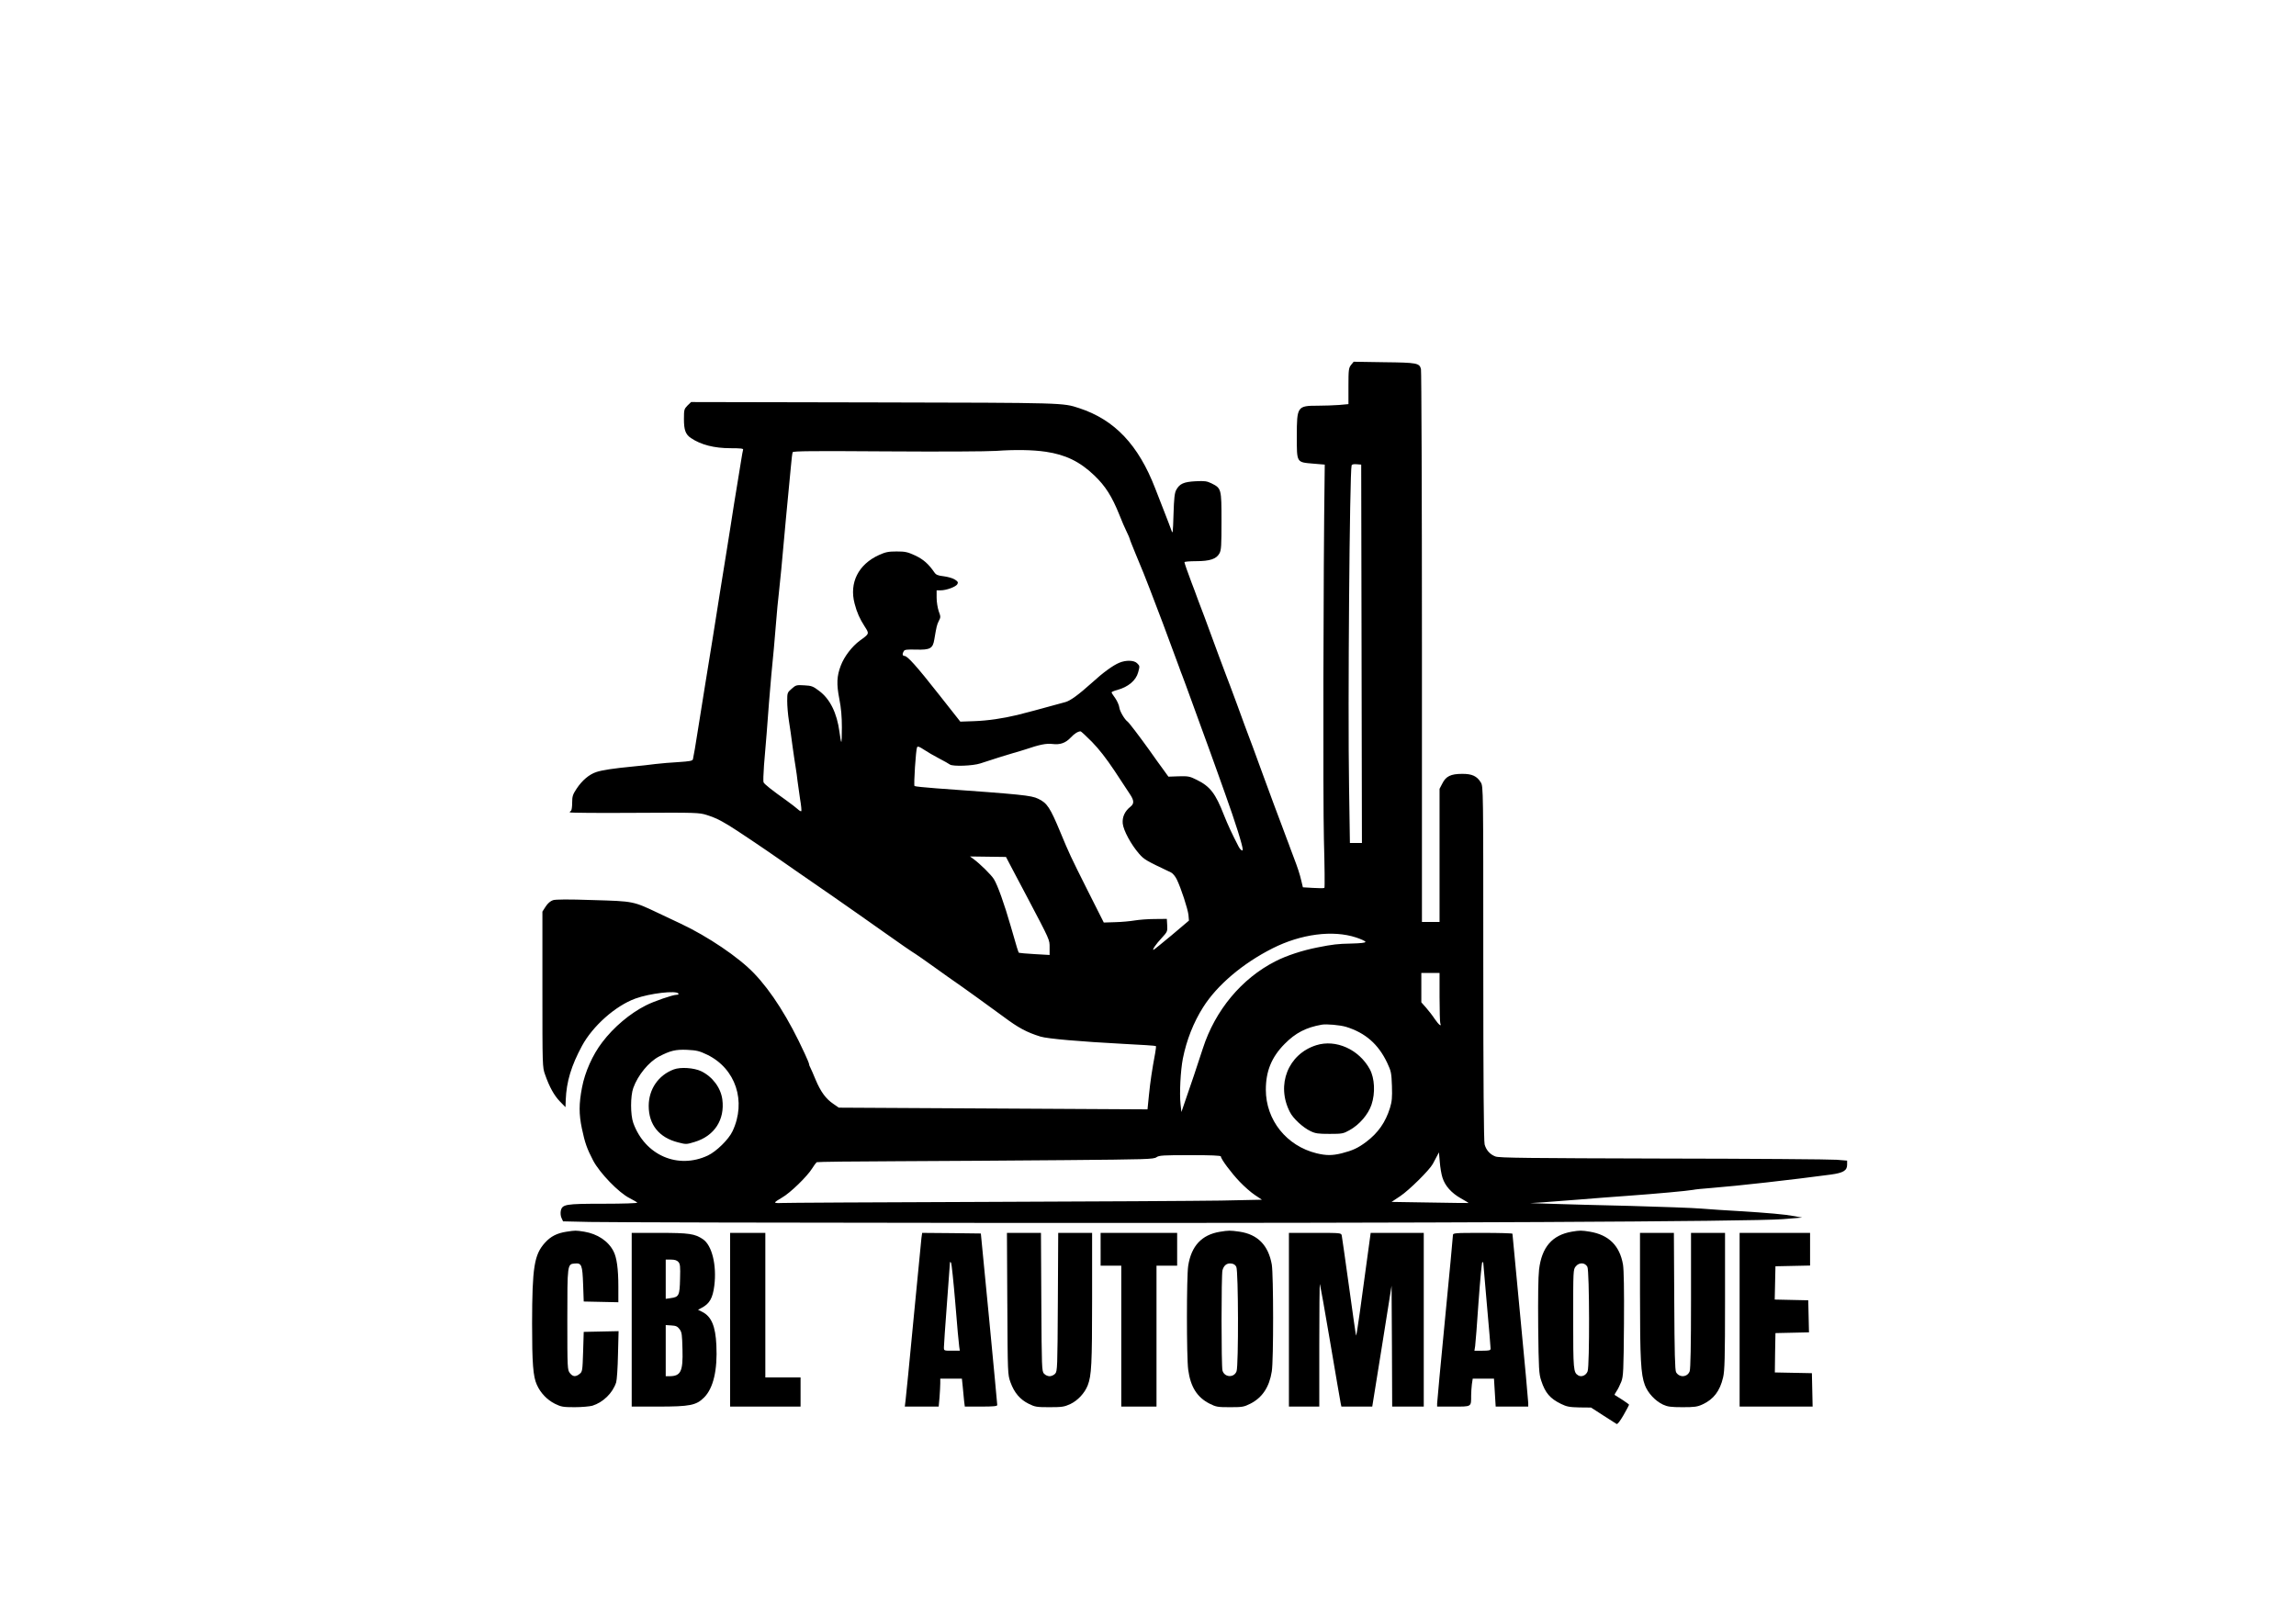 <?xml version="1.0" standalone="no"?>
<!DOCTYPE svg PUBLIC "-//W3C//DTD SVG 20010904//EN"
 "http://www.w3.org/TR/2001/REC-SVG-20010904/DTD/svg10.dtd">
<svg version="1.0" xmlns="http://www.w3.org/2000/svg"
 width="1890pt" height="1323pt" viewBox="0 0 1890 1323"
 preserveAspectRatio="xMidYMid meet">

<g transform="translate(0,1323) scale(0.1,-0.1)"
fill="#000000" stroke="none">
<path d="M11121 10225 c-19 -25 -21 -40 -21 -175 l0 -147 -77 -7 c-42 -3 -120
-6 -174 -6 -170 0 -174 -6 -174 -251 0 -221 -4 -214 135 -226 l95 -8 -1 -85
c-11 -774 -14 -2684 -6 -3000 6 -217 8 -397 4 -400 -4 -3 -45 -3 -92 0 l-85 5
-12 50 c-13 58 -33 117 -63 195 -12 30 -25 66 -30 80 -5 14 -17 48 -28 75 -11
28 -29 77 -41 110 -21 56 -28 75 -65 173 -8 20 -49 132 -91 247 -83 228 -95
260 -118 320 -9 22 -50 135 -92 250 -43 116 -83 224 -90 240 -6 17 -33 89 -60
160 -60 164 -88 241 -119 323 -8 20 -31 82 -52 137 -20 55 -45 123 -56 150
-32 85 -58 159 -58 167 0 4 43 8 95 8 114 0 168 18 193 64 15 27 17 63 17 266
0 267 -1 270 -83 311 -37 18 -56 21 -130 17 -97 -5 -132 -20 -160 -72 -13 -24
-18 -68 -22 -200 -5 -158 -6 -167 -18 -130 -8 21 -33 89 -57 149 -24 61 -58
148 -76 195 -138 357 -333 564 -626 660 -136 44 -106 44 -1686 47 l-1508 3
-30 -29 c-27 -28 -29 -34 -29 -111 0 -90 13 -126 57 -156 83 -56 192 -84 327
-84 82 0 107 -3 103 -12 -2 -7 -10 -47 -16 -88 -7 -41 -19 -113 -26 -160 -24
-144 -44 -270 -60 -375 -9 -55 -22 -143 -31 -195 -26 -159 -42 -260 -58 -360
-8 -52 -22 -138 -30 -190 -9 -52 -22 -140 -31 -195 -9 -55 -22 -138 -30 -185
-8 -47 -21 -130 -30 -185 -19 -122 -42 -262 -60 -375 -8 -47 -19 -116 -25
-155 -7 -38 -14 -77 -16 -86 -4 -13 -26 -17 -117 -23 -61 -3 -148 -11 -192
-16 -44 -6 -125 -15 -180 -20 -166 -16 -258 -30 -306 -46 -58 -19 -117 -68
-163 -138 -31 -47 -36 -62 -36 -115 0 -33 -4 -63 -10 -66 -5 -3 -10 -9 -10
-13 0 -4 239 -6 531 -4 516 3 534 2 598 -18 68 -22 96 -35 178 -84 57 -34 288
-189 428 -287 55 -39 111 -78 125 -87 95 -64 509 -352 720 -502 136 -97 237
-166 268 -185 9 -5 80 -55 157 -110 77 -55 149 -107 162 -115 42 -28 328 -234
403 -290 123 -92 192 -129 305 -164 60 -18 326 -41 683 -60 144 -7 265 -15
267 -18 2 -2 0 -29 -6 -59 -25 -134 -40 -232 -51 -343 l-12 -119 -1270 7
-1271 7 -45 31 c-61 41 -104 99 -146 199 -19 46 -39 92 -44 101 -6 10 -10 22
-10 28 0 5 -16 45 -36 87 -131 286 -275 513 -418 661 -125 131 -380 303 -601
407 -55 26 -136 64 -180 85 -215 102 -206 100 -545 110 -206 7 -305 6 -328 -1
-21 -7 -43 -26 -60 -52 l-27 -42 0 -640 c0 -632 0 -641 22 -702 36 -103 75
-172 122 -221 l46 -47 2 60 c6 151 46 282 134 445 89 164 275 329 439 389 118
43 338 69 355 41 3 -6 -4 -10 -17 -10 -30 0 -187 -54 -251 -87 -131 -66 -265
-179 -359 -303 -80 -104 -143 -246 -167 -373 -26 -135 -26 -219 -1 -338 25
-118 41 -164 93 -264 54 -102 211 -265 300 -309 31 -16 60 -33 63 -37 3 -5
-119 -9 -276 -9 -318 0 -342 -4 -354 -60 -3 -19 -1 -43 7 -59 l12 -26 220 -5
c121 -3 1667 -7 3435 -8 3468 -2 6117 11 6385 31 l160 13 -65 12 c-74 14 -218
27 -465 42 -93 5 -228 14 -300 20 -71 6 -332 15 -580 22 -247 6 -535 13 -640
17 l-190 6 110 7 c61 5 196 15 300 23 105 9 280 22 390 30 237 17 498 41 540
49 17 4 86 11 155 16 215 17 660 67 980 110 103 14 135 33 135 81 l0 34 -86 7
c-48 4 -691 9 -1430 10 -1101 3 -1350 5 -1379 17 -45 17 -76 52 -89 99 -7 25
-11 515 -11 1492 0 1434 0 1455 -20 1488 -32 53 -74 72 -155 71 -92 0 -133
-20 -162 -79 l-23 -44 0 -548 0 -548 -72 0 -73 0 0 2263 c0 1244 -4 2274 -8
2289 -13 49 -32 53 -303 56 l-251 4 -22 -27z m-2513 -714 c163 -24 281 -81
400 -195 92 -88 145 -172 207 -326 18 -47 45 -109 59 -137 14 -29 26 -56 26
-60 0 -5 21 -57 46 -118 47 -111 95 -231 119 -295 32 -83 77 -201 109 -286 19
-50 53 -142 76 -205 23 -63 48 -131 56 -151 7 -21 20 -55 28 -75 8 -21 21 -56
29 -78 8 -22 36 -98 62 -170 26 -71 53 -146 60 -165 14 -37 125 -343 143 -395
6 -16 31 -88 57 -160 84 -234 145 -428 145 -461 0 -14 -21 0 -33 24 -59 114
-89 180 -122 262 -69 178 -114 236 -224 290 -58 29 -70 31 -148 29 l-85 -3
-41 57 c-23 31 -76 104 -117 163 -77 107 -166 225 -179 234 -24 17 -64 86 -67
115 -2 18 -17 53 -33 76 -17 23 -31 45 -31 49 0 4 21 13 48 20 90 25 153 78
171 145 14 52 14 52 -9 75 -25 25 -91 27 -146 4 -53 -22 -134 -81 -227 -166
-108 -97 -176 -147 -217 -158 -217 -60 -327 -89 -395 -106 -121 -29 -243 -47
-355 -51 l-115 -4 -175 222 c-184 234 -260 319 -285 319 -17 0 -19 18 -5 40 7
12 28 14 102 12 115 -3 137 9 149 84 18 106 21 120 37 152 16 30 16 35 -1 81
-9 27 -17 76 -17 110 l0 61 33 0 c48 0 126 29 138 51 8 16 4 22 -23 39 -18 11
-59 22 -91 26 -46 5 -62 12 -75 31 -49 71 -91 108 -159 140 -63 29 -82 33
-153 33 -67 0 -91 -5 -144 -29 -170 -77 -247 -229 -201 -401 19 -73 42 -124
83 -188 39 -60 39 -59 -40 -116 -64 -47 -129 -131 -157 -206 -33 -86 -36 -151
-12 -274 15 -75 21 -147 21 -234 0 -69 -2 -123 -5 -120 -3 2 -9 40 -15 84 -21
154 -77 269 -167 336 -50 38 -62 43 -123 46 -64 4 -69 2 -103 -28 -36 -31 -37
-34 -37 -102 0 -39 6 -112 14 -162 8 -50 22 -145 30 -211 9 -66 21 -145 26
-175 5 -30 12 -80 15 -110 4 -30 13 -97 21 -149 9 -51 13 -96 10 -99 -4 -3
-16 4 -29 16 -12 11 -53 43 -92 71 -124 88 -184 136 -190 151 -3 8 -1 71 4
140 15 173 31 373 41 515 5 66 14 167 19 225 14 136 29 305 41 455 5 66 14
161 20 210 5 50 15 142 21 205 36 397 43 471 79 845 5 61 12 116 15 122 3 10
169 11 772 7 454 -3 823 -1 903 4 153 11 301 9 408 -7z m2600 -1663 l3 -1558
-49 0 -50 0 -7 468 c-11 647 5 2590 21 2640 2 9 17 12 41 10 l38 -3 3 -1557z
m-2219 -726 c57 -58 119 -138 185 -237 54 -83 112 -169 127 -193 35 -52 36
-78 5 -103 -47 -37 -69 -85 -64 -139 6 -57 68 -172 134 -248 43 -49 53 -55
264 -155 14 -7 35 -32 47 -57 35 -72 90 -241 96 -292 l4 -47 -143 -121 c-79
-66 -146 -120 -149 -120 -12 0 21 48 67 97 47 51 49 55 46 105 l-3 53 -100 -1
c-55 0 -129 -6 -165 -12 -36 -6 -108 -13 -160 -14 l-94 -3 -136 270 c-139 277
-149 299 -220 470 -86 207 -110 244 -184 279 -58 28 -131 35 -841 86 -93 7
-173 15 -177 19 -8 7 11 301 21 319 6 10 19 5 57 -20 27 -18 83 -51 124 -72
41 -21 81 -44 89 -50 22 -17 188 -12 251 9 166 54 201 65 270 85 41 12 86 25
100 30 118 40 172 51 223 45 64 -8 109 8 152 54 28 30 57 49 79 50 5 1 47 -39
95 -87z m-653 -1052 c31 -58 84 -159 119 -225 191 -363 185 -350 185 -416 l0
-61 -122 7 c-68 4 -126 9 -130 11 -6 4 -16 38 -68 219 -52 181 -108 339 -139
388 -21 34 -112 124 -166 164 l-30 22 148 -2 148 -2 55 -105z m2827 -558 c42
-14 77 -30 77 -36 0 -8 -39 -12 -117 -14 -110 -2 -153 -7 -278 -32 -123 -24
-255 -67 -348 -115 -276 -141 -494 -402 -595 -715 -49 -151 -101 -306 -141
-420 l-36 -105 -7 65 c-10 89 0 278 19 375 30 151 87 297 167 423 115 182 326
361 572 485 234 118 496 152 687 89z m687 -491 c0 -110 3 -206 6 -215 13 -33
-12 -14 -45 34 -18 28 -51 70 -72 94 l-39 44 0 121 0 121 75 0 75 0 0 -199z
m-769 -245 c158 -49 265 -142 338 -296 33 -70 35 -83 39 -191 3 -95 0 -127
-16 -180 -37 -119 -98 -206 -196 -280 -68 -51 -112 -71 -202 -94 -78 -19 -126
-19 -206 0 -248 61 -418 274 -418 524 0 152 47 268 155 377 89 90 175 135 305
158 39 7 152 -3 201 -18z m-5260 -229 c235 -114 325 -384 209 -630 -32 -68
-132 -166 -203 -200 -247 -116 -518 2 -614 268 -24 68 -24 221 0 288 38 106
128 215 212 259 92 48 136 59 231 55 79 -4 100 -9 165 -40z m6053 -1012 c21
-68 74 -127 152 -171 36 -20 64 -37 62 -38 -2 -1 -145 1 -318 4 l-315 5 72 48
c72 48 239 213 267 264 8 15 23 43 33 62 l18 34 7 -79 c3 -43 13 -102 22 -129z
m-1824 174 c0 -21 86 -136 154 -207 39 -41 96 -91 127 -111 l57 -38 -337 -7
c-185 -3 -1065 -8 -1956 -11 -891 -3 -1641 -7 -1667 -9 -27 -2 -48 0 -48 5 0
4 26 22 58 40 66 37 206 173 247 239 15 25 33 48 38 52 6 3 306 7 666 8 361 2
982 5 1381 9 668 6 727 7 750 24 22 15 53 17 277 17 171 0 253 -3 253 -11z"/>
<path d="M10835 4625 c-232 -73 -332 -327 -217 -550 26 -53 108 -128 169 -157
41 -20 64 -23 158 -23 103 0 113 2 163 30 82 45 155 130 182 211 32 95 26 217
-14 291 -89 164 -280 249 -441 198z"/>
<path d="M5547 4426 c-127 -47 -207 -163 -207 -301 0 -155 86 -261 242 -300
65 -17 69 -17 137 4 162 49 249 183 227 350 -13 96 -81 187 -174 232 -58 28
-169 36 -225 15z"/>
<path d="M4665 3090 c-80 -12 -132 -39 -179 -91 -89 -99 -105 -201 -106 -664
0 -329 8 -437 39 -505 30 -68 85 -125 149 -157 51 -25 67 -28 162 -28 58 0
123 6 146 12 89 28 167 104 196 192 6 20 13 120 15 229 l5 193 -144 -3 -143
-3 -5 -163 c-5 -157 -6 -165 -29 -183 -32 -26 -56 -24 -80 7 -20 26 -21 37
-21 438 0 458 0 459 61 464 57 5 63 -11 69 -172 l5 -141 143 -3 142 -3 0 128
c0 147 -13 240 -40 292 -43 84 -132 143 -241 161 -70 11 -72 11 -144 0z"/>
<path d="M10041 3089 c-149 -25 -234 -116 -260 -279 -14 -86 -14 -756 0 -857
19 -140 73 -227 176 -279 54 -27 66 -29 168 -29 102 0 114 2 168 29 98 50 156
137 176 266 15 90 14 795 0 879 -28 159 -116 249 -266 271 -78 11 -88 11 -162
-1z m136 -289 c17 -33 19 -811 2 -859 -20 -56 -100 -52 -116 6 -10 36 -10 789
0 825 11 40 35 60 71 56 21 -2 35 -11 43 -28z"/>
<path d="M12939 3090 c-162 -28 -248 -127 -270 -313 -7 -61 -9 -230 -7 -474 4
-347 6 -383 25 -440 33 -101 73 -147 163 -191 47 -23 69 -27 151 -29 l96 -1
99 -64 c54 -35 104 -67 111 -71 7 -5 28 22 57 72 25 44 46 83 46 86 0 3 -26
22 -57 42 -32 20 -60 37 -62 39 -2 2 6 15 16 31 11 15 28 51 39 78 17 45 19
89 22 475 2 281 -1 447 -8 489 -27 156 -117 245 -274 271 -68 11 -81 11 -147
0z m128 -290 c17 -33 19 -811 2 -859 -12 -34 -51 -51 -78 -34 -39 24 -41 45
-41 464 0 399 0 407 21 433 28 35 77 33 96 -4z"/>
<path d="M5200 2365 l0 -715 217 0 c262 0 314 10 379 75 76 76 111 226 101
430 -7 157 -41 236 -115 274 l-36 18 30 16 c65 34 91 80 104 182 21 168 -19
333 -94 383 -67 45 -113 52 -358 52 l-228 0 0 -715z m384 476 c15 -17 17 -36
14 -140 -3 -137 -9 -149 -77 -158 l-41 -6 0 162 0 161 43 0 c31 0 49 -6 61
-19z m10 -554 c19 -25 21 -45 24 -167 5 -182 -14 -220 -109 -220 l-29 0 0 211
0 210 46 -3 c38 -2 51 -8 68 -31z"/>
<path d="M6010 2365 l0 -715 290 0 290 0 0 120 0 120 -145 0 -145 0 0 595 0
595 -145 0 -145 0 0 -715z"/>
<path d="M7585 3038 c-3 -24 -32 -324 -65 -668 -33 -344 -62 -646 -66 -672
l-6 -48 140 0 139 0 7 77 c3 42 6 93 6 115 l0 38 89 0 89 0 7 -67 c3 -38 8
-89 11 -115 l6 -48 134 0 c101 0 134 3 133 13 0 6 -30 327 -67 712 l-68 700
-241 3 -242 2 -6 -42z m279 -538 c14 -179 29 -340 32 -357 l5 -33 -66 0 c-65
0 -65 0 -65 28 0 16 11 179 25 362 14 183 25 336 25 339 0 3 4 1 9 -4 4 -6 20
-156 35 -335z"/>
<path d="M8292 2498 c3 -582 3 -583 26 -648 31 -86 79 -142 150 -177 52 -26
66 -28 172 -28 103 0 121 3 171 26 61 29 118 90 143 154 31 81 36 171 36 713
l0 542 -140 0 -139 0 -3 -569 c-3 -543 -4 -570 -22 -590 -11 -12 -31 -21 -46
-21 -15 0 -35 9 -46 21 -18 20 -19 47 -22 590 l-3 569 -140 0 -140 0 3 -582z"/>
<path d="M9060 2945 l0 -135 85 0 85 0 0 -580 0 -580 145 0 145 0 0 580 0 580
85 0 85 0 0 135 0 135 -315 0 -315 0 0 -135z"/>
<path d="M10610 2365 l0 -715 125 0 125 0 0 507 c0 278 2 504 5 502 2 -3 41
-219 85 -480 44 -261 83 -486 86 -501 l6 -28 127 0 127 0 80 498 79 497 3
-497 2 -498 130 0 130 0 0 715 0 715 -218 0 -219 0 -31 -227 c-17 -126 -44
-317 -58 -425 -15 -109 -29 -196 -31 -194 -2 2 -28 183 -58 402 -31 220 -57
409 -60 422 -5 22 -6 22 -220 22 l-215 0 0 -715z"/>
<path d="M11960 3060 c0 -11 -29 -321 -65 -690 -36 -369 -65 -682 -65 -695 l0
-25 134 0 c152 0 146 -4 146 91 0 25 3 67 6 93 l7 46 87 0 88 0 7 -115 7 -115
134 0 134 0 0 29 c0 16 -29 335 -65 708 -36 373 -65 681 -65 686 0 4 -110 7
-245 7 -238 0 -245 -1 -245 -20z m250 -228 c0 -4 14 -160 30 -347 17 -187 30
-347 30 -357 0 -15 -9 -18 -66 -18 l-67 0 6 38 c3 20 16 184 28 365 13 180 27
327 31 327 4 0 8 -4 8 -8z"/>
<path d="M13500 2573 c0 -536 7 -657 40 -746 25 -66 86 -131 150 -161 37 -17
64 -21 160 -21 99 0 122 3 165 23 91 42 143 110 169 222 13 54 16 158 16 628
l0 562 -140 0 -140 0 0 -554 c0 -376 -4 -563 -11 -585 -18 -50 -85 -55 -112
-8 -9 17 -13 158 -15 585 l-3 562 -139 0 -140 0 0 -507z"/>
<path d="M14320 2365 l0 -715 300 0 301 0 -3 138 -3 137 -153 3 -152 3 2 162
3 162 138 3 138 3 -3 132 -3 132 -138 3 -138 3 3 137 3 137 143 3 142 3 0 134
0 135 -290 0 -290 0 0 -715z"/>
</g>
</svg>
